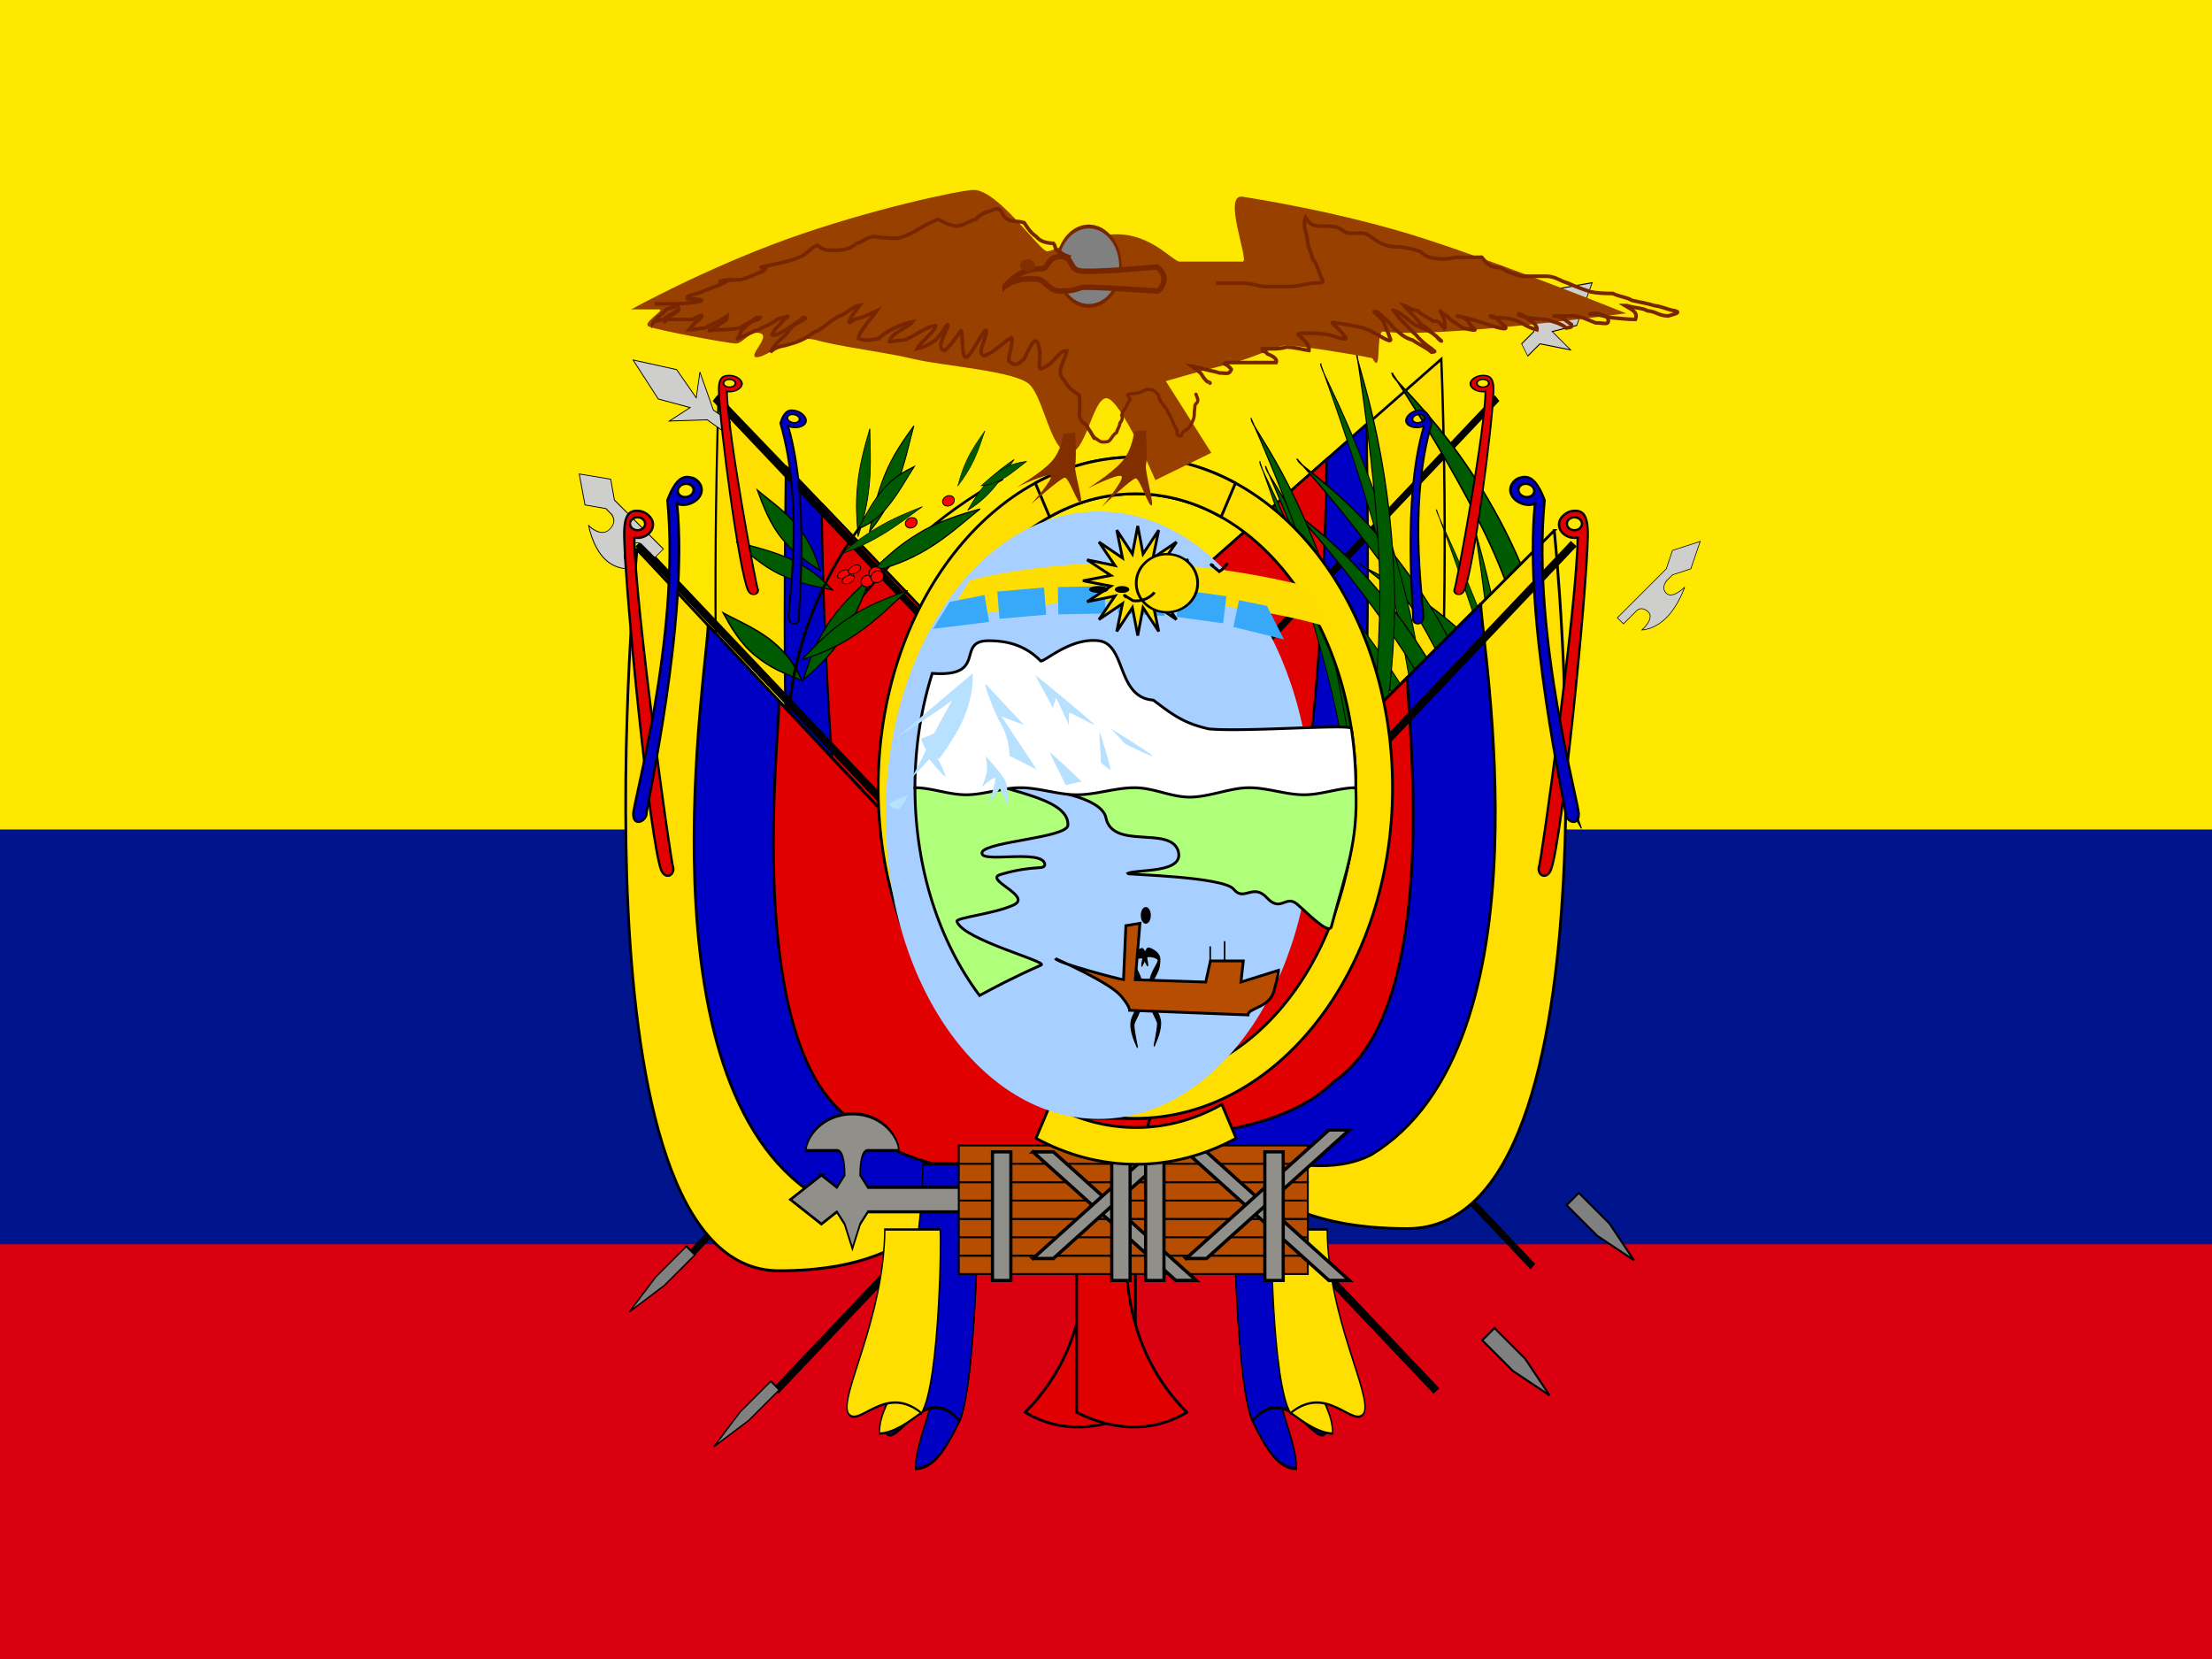 <svg xmlns="http://www.w3.org/2000/svg" viewBox="0 0 640 480" version="1"><g fill-rule="evenodd" stroke-width="1pt"><path fill="#ffe800" d="M0 0h640v480H0z"/><path fill="#00148e" d="M0 240h640v240H0z"/><path fill="#da0010" d="M0 360h640v120H0z"/></g><g fill-rule="evenodd"><path d="M269.55 290.834l-72.424 76.485-1.277-1.647 72.42-76.485 1.276 1.643zm50.452 12.5l-94.777 99.908-1.662-1.572 94.777-99.91 1.662 1.574z"/><path d="M478.35 60.236v88.583l17.717 88.58 17.717-88.584v-88.58H478.35z" transform="matrix(-.07 -.07 -.1 .1 265.03 429.55)" stroke="#000" stroke-width="4.104" fill="gray"/><path d="M478.35 60.236v88.583l17.717 88.58 17.717-88.584v-88.58H478.35z" transform="matrix(-.07 -.07 -.1 .1 240.59 390.52)" stroke="#000" stroke-width="4.104" fill="gray"/></g><path d="M301.18 272.84s-17.716 336.61 53.15 336.61 106.3-35.433 106.3-35.433l-.86-185.03-158.59-116.15z" fill-rule="evenodd" transform="matrix(.45 0 0 .64 72.37 -59.76)" stroke="#000" stroke-width="1pt" fill="#ffdf00"/><path d="M344.46 304.2c0 17.717-7.846 269.82 27.587 269.82s88.583-17.717 88.583-17.717l-.86-167.31-115.31-84.79z" fill-rule="evenodd" transform="matrix(.45 0 0 .64 72.37 -59.76)" stroke="#000" stroke-width="1pt" fill="#0000c4"/><path d="M367.52 321.16c0 17.717 4.525 217.42 39.958 217.42h53.15l-.86-149.59-92.248-67.833z" fill-rule="evenodd" transform="matrix(.45 0 0 .64 72.37 -59.76)" stroke="#000" stroke-width="1pt" fill="#e10000"/><path d="M206.202 116.02l72.422 76.485 1.277-1.642-72.42-76.485-1.275 1.642z" fill-rule="evenodd"/><path d="M301.18 272.84s-35.433 336.61 70.866 336.61c88.583 0 88.583-53.15 106.3-53.15l-17.72-124.02-159.45-159.44z" fill-rule="evenodd" stroke="#000" stroke-width="1pt" fill="#ffdf00" transform="matrix(.58 0 0 .62 9.63 -10.18)"/><g stroke="#000"><path d="M269.59 155.24c1.133 0 28.318-94.016 118.94-147.25" transform="matrix(.4 -.03 -.05 .35 135.14 147.37)" stroke-width="2.305" fill="none"/><path d="M421.37-20.327c0 18.133-4.567 31.716-11.328 45.31-5.627-18.125-9.06-27.177-9.06-45.31s6.83-35.114 12.458-48.707c2.23 12.46 7.93 30.574 7.93 48.707z" fill-rule="evenodd" transform="matrix(.14 -.22 .3 .14 175.87 257.36)" stroke-width="1pt" fill="#005b00"/><path d="M454.22-169.28c0 4.066-3.804 7.363-8.495 7.363s-8.496-3.297-8.496-7.363 3.8-7.363 8.492-7.363 8.495 3.297 8.495 7.363z" fill-rule="evenodd" transform="matrix(.18 -.1 .1 .17 177.61 256.68)" stroke-width="1pt" fill="red"/><path d="M421.37-20.327c0 18.133-4.567 31.716-11.328 45.31-5.627-18.125-9.06-27.177-9.06-45.31s6.83-35.114 12.458-48.707c2.23 12.46 7.93 30.574 7.93 48.707z" fill-rule="evenodd" transform="matrix(.18 .12 -.13 .33 181 96.41)" stroke-width="1pt" fill="#005b00"/><path d="M421.37-20.327c0 18.133-4.567 31.716-11.328 45.31-5.627-18.125-9.06-27.177-9.06-45.31s6.83-35.114 12.458-48.707c2.23 12.46 7.93 30.574 7.93 48.707z" fill-rule="evenodd" transform="matrix(.17 -.03 -.03 .33 179.31 159.26)" stroke-width="1pt" fill="#005b00"/><path d="M421.37-20.327c0 18.133-4.567 31.716-11.328 45.31-5.627-18.125-9.06-27.177-9.06-45.31s6.83-35.114 12.458-48.707c2.23 12.46 7.93 30.574 7.93 48.707z" fill-rule="evenodd" transform="matrix(.06 .25 -.17 .2 227.98 45.45)" stroke-width="1pt" fill="#005b00"/><path d="M421.37-20.327c0 18.133-4.567 31.716-11.328 45.31-5.627-18.125-9.06-27.177-9.06-45.31s6.83-35.114 12.458-48.707c2.23 12.46 7.93 30.574 7.93 48.707z" fill-rule="evenodd" transform="matrix(.2 -.2 .2 .24 150.27 241.08)" stroke-width="1pt" fill="#005b00"/><path d="M421.37-20.327c0 18.133-4.567 31.716-11.328 45.31-5.627-18.125-9.06-27.177-9.06-45.31s6.83-35.114 12.458-48.707c2.23 12.46 7.93 30.574 7.93 48.707z" fill-rule="evenodd" transform="matrix(.22 -.22 .25 .2 135.57 282.11)" stroke-width="1pt" fill="#005b00"/><path d="M421.37-20.327c0 18.133-4.567 31.716-11.328 45.31-5.627-18.125-9.06-27.177-9.06-45.31s6.83-35.114 12.458-48.707c2.23 12.46 7.93 30.574 7.93 48.707z" fill-rule="evenodd" transform="matrix(.26 .1 -.2 .32 130.78 147.66)" stroke-width="1pt" fill="#005b00"/><path d="M421.37-20.327c0 18.133-4.567 31.716-11.328 45.31-5.627-18.125-9.06-27.177-9.06-45.31s6.83-35.114 12.458-48.707c2.23 12.46 7.93 30.574 7.93 48.707z" fill-rule="evenodd" transform="matrix(.15 .2 -.32 .22 178.5 103.35)" stroke-width="1pt" fill="#005b00"/><path d="M421.37-20.327c0 18.133-4.567 31.716-11.328 45.31-5.627-18.125-9.06-27.177-9.06-45.31s6.83-35.114 12.458-48.707c2.23 12.46 7.93 30.574 7.93 48.707z" fill-rule="evenodd" transform="matrix(.08 .1 -.14 .16 250.68 102.64)" stroke-width="1pt" fill="#005b00"/><path d="M421.37-20.327c0 18.133-4.567 31.716-11.328 45.31-5.627-18.125-9.06-27.177-9.06-45.31s6.83-35.114 12.458-48.707c2.23 12.46 7.93 30.574 7.93 48.707z" fill-rule="evenodd" transform="matrix(.1 0 -.08 .17 238.09 136.41)" stroke-width="1pt" fill="#005b00"/><path d="M421.37-20.327c0 18.133-4.567 31.716-11.328 45.31-5.627-18.125-9.06-27.177-9.06-45.31s6.83-35.114 12.458-48.707c2.23 12.46 7.93 30.574 7.93 48.707z" fill-rule="evenodd" transform="matrix(0 .14 -.14 .08 287.38 81.13)" stroke-width="1pt" fill="#005b00"/><path d="M421.37-20.327c0 18.133-4.567 31.716-11.328 45.31-5.627-18.125-9.06-27.177-9.06-45.31s6.83-35.114 12.458-48.707c2.23 12.46 7.93 30.574 7.93 48.707z" fill-rule="evenodd" transform="matrix(.07 .1 -.25 .15 220.69 115.6)" stroke-width="1pt" fill="#005b00"/><path d="M421.37-20.327c0 18.133-4.567 31.716-11.328 45.31-5.627-18.125-9.06-27.177-9.06-45.31s6.83-35.114 12.458-48.707c2.23 12.46 7.93 30.574 7.93 48.707z" fill-rule="evenodd" transform="matrix(.13 .22 -.33 .2 207.03 70.11)" stroke-width="1pt" fill="#005b00"/><path d="M269.59 155.24c1.133 0 28.318-94.016 118.94-147.25" transform="matrix(.35 -.2 .14 .28 111.76 227.82)" stroke-width="2.37" fill="none"/><path d="M454.22-169.28c0 4.066-3.804 7.363-8.495 7.363s-8.496-3.297-8.496-7.363 3.8-7.363 8.492-7.363 8.495 3.297 8.495 7.363z" fill-rule="evenodd" transform="matrix(.18 -.1 .1 .17 200.34 224.62)" stroke-width="1pt" fill="red"/><path d="M454.22-169.28c0 4.066-3.804 7.363-8.495 7.363s-8.496-3.297-8.496-7.363 3.8-7.363 8.492-7.363 8.495 3.297 8.495 7.363z" fill-rule="evenodd" transform="matrix(.18 -.1 .1 .17 211.12 218.26)" stroke-width="1pt" fill="red"/><path d="M454.22-169.28c0 4.066-3.804 7.363-8.495 7.363s-8.496-3.297-8.496-7.363 3.8-7.363 8.492-7.363 8.495 3.297 8.495 7.363z" fill-rule="evenodd" transform="matrix(.2 -.1 .07 .13 166.81 232.7)" stroke-width="1pt" fill="red"/><path d="M454.22-169.28c0 4.066-3.804 7.363-8.495 7.363s-8.496-3.297-8.496-7.363 3.8-7.363 8.492-7.363 8.495 3.297 8.495 7.363z" fill-rule="evenodd" transform="matrix(.2 -.1 .07 .13 169.93 231.34)" stroke-width="1pt" fill="red"/><path d="M454.22-169.28c0 4.066-3.804 7.363-8.495 7.363s-8.496-3.297-8.496-7.363 3.8-7.363 8.492-7.363 8.495 3.297 8.495 7.363z" fill-rule="evenodd" transform="matrix(.2 -.1 .07 .13 168.14 234.25)" stroke-width="1pt" fill="red"/><path d="M252.646 167.252c.407.813-.024 1.853-.963 2.322s-2.03.19-2.435-.623.024-1.85.963-2.32 2.03-.19 2.438.624z" fill-rule="evenodd" stroke-width=".298" fill="red"/><path d="M254.936 164.872c.407.813-.024 1.853-.963 2.322s-2.03.19-2.435-.623.024-1.85.963-2.32 2.03-.19 2.438.624z" fill-rule="evenodd" stroke-width=".298" fill="red"/><path d="M255.516 166.022c.407.813-.024 1.853-.963 2.322s-2.03.19-2.435-.623.024-1.85.963-2.32 2.03-.19 2.438.624z" fill-rule="evenodd" stroke-width=".298" fill="red"/></g><path d="M336.61 308.27c0 17.717-35.433 212.6 53.15 265.75 35.433 17.716 88.582-17.717 88.582 0l-17.71-141.74-124.02-124.01z" fill-rule="evenodd" transform="matrix(.58 0 0 .62 9.63 -10.18)" stroke="#000" stroke-width="1pt" fill="#0000c4"/><path d="M372.05 343.7c0 17.717-17.716 159.45 35.433 194.88 35.433 35.433 124.02 25.822 124.02 25.822l-70.87-132.12-88.58-88.58z" fill-rule="evenodd" stroke="#000" stroke-width="1pt" fill="#e10000" transform="matrix(.58 0 0 .62 9.63 -10.18)"/><path d="M183.85 158.08l94.775 99.91 1.662-1.573-94.776-99.91-1.66 1.574z" fill-rule="evenodd"/><path d="M460.63 184.25l17.716 35.433V237.4c-.865-1.305 0 17.716-17.716 17.716-17.717 0-17.717-35.433-17.717-35.433s-17.716 35.433-17.716 70.866 17.716 53.15 17.716 53.15-2.61-36.707 17.717-35.437c20.328 1.27 17.716 17.716 17.716 17.716v35.433h17.717v-141.73l17.717-35.433-27.136-53.15-26.014 53.15z" fill-rule="evenodd" transform="matrix(.14 -.14 .1 .1 86.35 192.15)" stroke="#000" stroke-width="1pt" fill="#cececc"/><path d="M557.82 95.67l-26.323 70.865 17.717 53.15-35.433-17.716 35.437 53.145v35.433h17.716v-35.43l35.434-53.15-35.433 17.716 17.718-53.15-26.83-70.866z" fill-rule="evenodd" transform="matrix(.1 -.16 .14 .1 113.99 183.83)" stroke="#000" stroke-width="1pt" fill="#cececc"/><path d="M422.53 136.96c0 2.068-1.958 3.746-4.37 3.746-2.413 0-4.372-1.678-4.372-3.746s1.96-3.747 4.37-3.747c2.414 0 4.372 1.68 4.372 3.747zm-6.244 7.91c0 35.8 20.917 187.81 22.582 191.56.14 4.44-4.718 6.382-7.077.832-6.55-17.342-20.74-159.91-21.33-193.22-.243-13.734 3.76-14.8 8.327-14.57 3.76.21 8.325 3.725 8.325 7.91 0 4.995-5.83 8.74-10.823 7.492z" fill-rule="evenodd" transform="matrix(.4 0 0 .3 43.8 69.8)" stroke="#000" stroke-width="1pt" fill="#e10000"/><path d="M422.53 136.96c0 2.068-1.958 3.746-4.37 3.746-2.413 0-4.372-1.678-4.372-3.746s1.96-3.747 4.37-3.747c2.414 0 4.372 1.68 4.372 3.747zm-6.244 7.91c31.488 61.414 48.722 166.77 50.387 170.52.14 4.44-4.718 6.382-7.077.832-2.48-3.315-12.667-100.18-49.138-172.18-.244-13.734 3.76-14.8 8.326-14.57 3.76.21 8.325 3.725 8.325 7.91 0 4.995-5.83 8.74-10.827 7.492z" fill-rule="evenodd" transform="matrix(.4 .1 -.1 .3 76 38.2)" stroke="#000" stroke-width="1pt" fill="#0000c4"/><path d="M186.655 151.54c0 1.034-.98 1.873-2.185 1.873-1.207 0-2.186-.84-2.186-1.873s.98-1.873 2.185-1.873 2.183.84 2.183 1.873zm-3.122 3.955c0 17.9 10.458 93.905 11.29 95.78.07 2.22-2.358 3.19-3.538.416-3.275-8.67-10.37-79.952-10.666-96.61-.125-6.864 1.88-7.4 4.16-7.282 1.88.105 4.163 1.863 4.163 3.955 0 2.5-2.915 4.37-5.412 3.747z" fill-rule="evenodd" stroke="#000" stroke-width=".5pt" fill="#e10000"/><path d="M422.53 136.96c0 2.068-1.958 3.746-4.37 3.746-2.413 0-4.372-1.678-4.372-3.746s1.96-3.747 4.37-3.747c2.414 0 4.372 1.68 4.372 3.747zm-6.244 7.91c31.488 61.414 48.722 166.77 50.387 170.52.14 4.44-4.718 6.382-7.077.832-2.48-3.315-12.667-100.18-49.138-172.18-.244-13.734 3.76-14.8 8.326-14.57 3.76.21 8.325 3.725 8.325 7.91 0 4.995-5.83 8.74-10.827 7.492z" fill-rule="evenodd" transform="matrix(.5 .1 -.2 .5 16.7 31.6)" stroke="#000" stroke-width="1pt" fill="#0000c4"/><g fill-rule="evenodd"><path d="M370.454 290.834l72.423 76.485 1.277-1.647-72.423-76.485-1.273 1.643zM320 303.334l94.778 99.908 1.662-1.572-94.777-99.91-1.662 1.574z"/><path d="M428.86 387.79l8.857 8.857 10.63 7.086-7.087-10.63-8.858-8.858-3.543 3.543zm24.4-39.1l8.857 8.857 10.63 7.086-7.087-10.63-8.858-8.858-3.544 3.543z" stroke="#000" stroke-width=".58" fill="gray"/></g><g fill-rule="evenodd" stroke-width="1pt"><path d="M301.18 272.84s-17.716 336.61 53.15 336.61 106.3-35.433 106.3-35.433l-.86-185.03-158.59-116.15z" transform="matrix(-.5 0 0 .6 567.6 -59.8)" stroke="#000" fill="#ffdf00"/><path d="M344.46 304.2c0 17.717-7.846 269.82 27.587 269.82s88.583-17.717 88.583-17.717l-.86-167.31-115.31-84.79z" transform="matrix(-.5 0 0 .6 567.6 -59.8)" stroke="#000" fill="#0000c4"/><path d="M367.52 321.16c0 17.717 4.525 217.42 39.958 217.42h53.15l-.86-149.59-92.248-67.833z" transform="matrix(-.5 0 0 .6 567.6 -59.8)" stroke="#000" fill="#e10000"/><path d="M433.814 116.02l-72.423 76.485-1.273-1.642 72.423-76.485 1.276 1.642z"/><g stroke="#000" fill="#005b00"><path d="M428.17-16.928s81.556 90.618 111.01 154.05c29.45 63.432 54.37 156.32 54.37 156.32s2.266-86.086-36.246-163.11c-52.1-97.42-131.4-142.73-129.13-147.26z" transform="matrix(.2 -.1 .1 .3 309.5 211)"/><path d="M428.17-16.928s81.556 90.618 111.01 154.05c29.45 63.432 54.37 156.32 54.37 156.32s2.266-86.086-36.246-163.11c-52.1-97.42-131.4-142.73-129.13-147.26z" transform="matrix(.2 -.1 .1 .4 291.5 182.6)"/><path d="M428.17-16.928s81.556 90.618 111.01 154.05c29.45 63.432 54.37 156.32 54.37 156.32s2.266-86.086-36.246-163.11c-52.1-97.42-131.4-142.73-129.13-147.26z" transform="matrix(.2 .1 0 .4 296.5 69.4)"/><path d="M428.17-16.928s81.556 90.618 111.01 154.05c29.45 63.432 54.37 156.32 54.37 156.32s2.266-86.086-36.246-163.11c-52.1-97.42-131.4-142.73-129.13-147.26z" transform="matrix(.3 0 0 .4 274.4 114.9)"/><path d="M428.17-16.928s81.556 90.618 111.01 154.05c29.45 63.432 54.37 156.32 54.37 156.32s2.266-86.086-36.246-163.11c-52.1-97.42-131.4-142.73-129.13-147.26z" transform="matrix(.2 .2 0 .3 330 67)"/><path d="M428.17-16.928s81.556 90.618 111.01 154.05c29.45 63.432 54.37 156.32 54.37 156.32s2.266-86.086-36.246-163.11c-52.1-97.42-131.4-142.73-129.13-147.26z" transform="matrix(.2 0 0 .4 280.6 141.9)"/><path d="M428.17-16.928s81.556 90.618 111.01 154.05c29.45 63.432 54.37 156.32 54.37 156.32s2.266-86.086-36.246-163.11c-52.1-97.42-131.4-142.73-129.13-147.26z" transform="matrix(.2 -.1 .1 .4 290.1 196.8)"/><path d="M428.17-16.928s81.556 90.618 111.01 154.05c29.45 63.432 54.37 156.32 54.37 156.32s2.266-86.086-36.246-163.11c-52.1-97.42-131.4-142.73-129.13-147.26z" transform="matrix(.2 0 .1 .4 292.7 166.8)"/><path d="M428.17-16.928s81.556 90.618 111.01 154.05c29.45 63.432 54.37 156.32 54.37 156.32s2.266-86.086-36.246-163.11c-52.1-97.42-131.4-142.73-129.13-147.26z" transform="matrix(.2 .1 -.1 .4 305.1 65.5)"/><path d="M428.17-16.928s81.556 90.618 111.01 154.05c29.45 63.432 54.37 156.32 54.37 156.32s2.266-86.086-36.246-163.11c-52.1-97.42-131.4-142.73-129.13-147.26z" transform="matrix(.2 .1 0 .4 278.9 97.7)"/><path d="M428.17-16.928s81.556 90.618 111.01 154.05c29.45 63.432 54.37 156.32 54.37 156.32s2.266-86.086-36.246-163.11c-52.1-97.42-131.4-142.73-129.13-147.26z" transform="matrix(.2 .2 -.1 .3 339 70)"/><path d="M428.17-16.928s81.556 90.618 111.01 154.05c29.45 63.432 54.37 156.32 54.37 156.32s2.266-86.086-36.246-163.11c-52.1-97.42-131.4-142.73-129.13-147.26z" transform="matrix(.2 0 0 .4 276.4 128)"/></g><path d="M449.692 153.504s21.26 201.966-42.52 201.966c-53.15 0-53.15-31.89-63.78-31.89l10.632-74.412 95.67-95.664z" stroke="#000" fill="#ffdf00" stroke-width=".8"/><path d="M428.434 174.762c0 10.63 21.26 127.56-31.89 159.45-21.26 10.63-53.15-10.63-53.15 0l10.627-85.044 74.414-74.406z" stroke="#000" fill="#0000c4" stroke-width=".8"/><path d="M407.17 196.02c0 10.63 10.63 95.67-21.26 116.928-21.26 21.26-74.412 15.493-74.412 15.493l42.522-79.27 53.148-53.15z" stroke="#000" fill="#e10000" stroke-width=".8"/><path d="M456.172 158.08l-94.777 99.91-1.66-1.573 94.775-99.91 1.662 1.574z"/><path d="M489.212 164.562l-5.315 1.772-1.772 1.77c.217-.043-1.77 1.773 0 3.545 1.772 1.77 5.315-1.774 5.315-1.774s-1.77 5.315-5.315 8.858-7.086 3.544-7.086 3.544 3.93-3.41 1.77-5.317c-2.16-1.904-3.544 0-3.544 0l-3.543 3.545-1.772-1.772 14.174-14.173 1.772-5.315 8.028-2.6-2.713 7.915z" stroke="#000" fill="#cececc" stroke-width=".189"/><path d="M557.82 95.67l-26.323 70.865 17.717 53.15-35.433-17.716 35.437 53.145v35.433h17.716v-35.43l35.434-53.15-35.433 17.716 17.718-53.15-26.83-70.866z" transform="matrix(-.1 -.2 -.1 .1 526 183.8)" stroke="#000" fill="#cececc"/><path d="M422.53 136.96c0 2.068-1.958 3.746-4.37 3.746-2.413 0-4.372-1.678-4.372-3.746s1.96-3.747 4.37-3.747c2.414 0 4.372 1.68 4.372 3.747zm-6.244 7.91c0 35.8 20.917 187.81 22.582 191.56.14 4.44-4.718 6.382-7.077.832-6.55-17.342-20.74-159.91-21.33-193.22-.243-13.734 3.76-14.8 8.327-14.57 3.76.21 8.325 3.725 8.325 7.91 0 4.995-5.83 8.74-10.823 7.492z" transform="matrix(-.4 0 0 .3 596.3 69.8)" stroke="#000" fill="#e10000"/><path d="M422.53 136.96c0 2.068-1.958 3.746-4.37 3.746-2.413 0-4.372-1.678-4.372-3.746s1.96-3.747 4.37-3.747c2.414 0 4.372 1.68 4.372 3.747zm-6.244 7.91c31.488 61.414 48.722 166.77 50.387 170.52.14 4.44-4.718 6.382-7.077.832-2.48-3.315-12.667-100.18-49.138-172.18-.244-13.734 3.76-14.8 8.326-14.57 3.76.21 8.325 3.725 8.325 7.91 0 4.995-5.83 8.74-10.827 7.492z" transform="matrix(-.4 .1 .1 .3 564 38.2)" stroke="#000" fill="#0000c4"/><path d="M453.345 151.54c0 1.034.98 1.873 2.185 1.873 1.207 0 2.186-.84 2.186-1.873s-.98-1.873-2.185-1.873-2.183.84-2.183 1.873zm3.122 3.955c0 17.9-10.458 93.905-11.29 95.78-.07 2.22 2.358 3.19 3.538.416 3.275-8.67 10.37-79.952 10.666-96.61.125-6.864-1.88-7.4-4.16-7.282-1.88.105-4.163 1.863-4.163 3.955 0 2.5 2.915 4.37 5.412 3.747z" stroke="#000" fill="#e10000" stroke-width=".5pt"/><path d="M422.53 136.96c0 2.068-1.958 3.746-4.37 3.746-2.413 0-4.372-1.678-4.372-3.746s1.96-3.747 4.37-3.747c2.414 0 4.372 1.68 4.372 3.747zm-6.244 7.91c31.488 61.414 48.722 166.77 50.387 170.52.14 4.44-4.718 6.382-7.077.832-2.48-3.315-12.667-100.18-49.138-172.18-.244-13.734 3.76-14.8 8.326-14.57 3.76.21 8.325 3.725 8.325 7.91 0 4.995-5.83 8.74-10.827 7.492z" transform="matrix(-.5 .1 .2 .5 623.3 31.6)" stroke="#000" fill="#0000c4"/></g><g fill-rule="evenodd" stroke="#000" stroke-width="1pt"><path d="M296.61 408.618c10.63 6.39 22.254 4.96 31.89 0V323.58h-21.26c10.63 31.89 10.63 63.78-10.63 85.038z" fill="#e10000" stroke-width=".8"/><path d="M513.78 609.45c0 88.582-42.466 108.27-42.466 125.98 17.716 0 29.465-8.248 42.466-19.685 17.716-17.717 19.426-107.68 17.716-106.3H513.78z" transform="matrix(.3 0 0 .7 123.5 -89.9)" fill="#0000c4"/><path d="M478.35 609.45c-.81 51.77-44.794 99.64-36.497 110.24 9.474 9.475 36.497-21.654 71.93-3.937 17.717-17.717 19.427-107.68 17.717-106.3h-53.15z" transform="matrix(.3 0 0 .7 123.5 -89.9)" fill="#0000c4"/><path d="M513.78 609.45c0 88.582-40.696 94.47-40.696 118.09 17.717 0 40.603-12.912 40.696-11.79 17.716-17.718 19.426-107.68 17.716-106.3H513.78z" transform="matrix(.3 0 0 .5 112.5 51)" fill="#ffdf00"/><path d="M478.35 609.45c-.81 51.77-43.73 95.702-35.433 106.3 9.474 9.475 35.433-17.717 70.867 0 17.716-17.717 19.426-107.68 17.716-106.3h-53.15z" transform="matrix(.3 0 0 .5 112.5 51)" fill="#ffdf00"/><path d="M343.39 408.618c-10.63 6.39-22.254 4.95-31.89-.01v-85.03h21.26c-10.63 31.89-10.63 63.78 10.63 85.037z" fill="#e10000" stroke-width=".8"/><path d="M513.78 609.45c0 88.582-42.466 108.27-42.466 125.98 17.716 0 29.465-8.248 42.466-19.685 17.716-17.717 19.426-107.68 17.716-106.3H513.78z" transform="matrix(-.3 0 0 .7 516.5 -89.9)" fill="#0000c4"/><path d="M478.35 609.45c-.81 51.77-44.794 99.64-36.497 110.24 9.474 9.475 36.497-21.654 71.93-3.937 17.717-17.717 19.427-107.68 17.717-106.3h-53.15z" transform="matrix(-.3 0 0 .7 516.5 -89.9)" fill="#0000c4"/><path d="M513.78 609.45c0 88.582-40.696 94.47-40.696 118.09 17.717 0 40.603-12.912 40.696-11.79 17.716-17.718 19.426-107.68 17.716-106.3H513.78z" transform="matrix(-.3 0 0 .5 527.5 51)" fill="#ffdf00"/><path d="M478.35 609.45c-.81 51.77-43.73 95.702-35.433 106.3 9.474 9.475 35.433-17.717 70.867 0 17.716-17.717 19.426-107.68 17.716-106.3h-53.15z" transform="matrix(-.3 0 0 .5 527.5 51)" fill="#ffdf00"/></g><g stroke="#000" fill-rule="evenodd"><path d="M198.56 77.952l-89.676 35.434 89.676 35.434 44.837-17.717 22.42 17.717 22.418 35.433 22.42-35.433 22.418-17.717 1201.9-.002V95.67l-1201.9.002-22.42-17.718c0-17.716 4.704-35.433 22.42-35.433l89.675-.002c0-17.716-44.838-53.15-134.51-53.15-89.675 0-134.51 35.434-134.51 53.15l89.675.002c17.716 0 22.42 17.715 22.42 35.43l-22.44 17.718-44.84-17.717z" transform="matrix(.1 0 0 .2 217.8 324.4)" stroke-width="4.467" fill="#908f8a"/><path stroke-width=".551" fill="#b74d00" d="M277.405 363.3h100.983v5.316H277.405z"/><path stroke-width=".551" fill="#b74d00" d="M277.405 357.987h100.983v5.315H277.405zm0-5.316h100.983v5.317H277.405z"/><path stroke-width=".551" fill="#b74d00" d="M277.405 347.357h100.983v5.315H277.405zm0-5.316l100.983.003v5.315H277.405z"/><path stroke-width=".551" fill="#b74d00" d="M277.405 336.727h100.983v5.315H277.405zm0-5.315h100.983v5.315H277.405z"/><path d="M298.87 333.27l41.34 37.207h5.905l-41.34-37.206h-5.906z" stroke-width=".976" fill="#908f8a"/><path d="M298.87 364.13l41.34-37.207h5.905l-41.34 37.206h-5.906z" stroke-width=".976" fill="#908f8a"/><path d="M287.16 333.27v37.207h5.315V333.27h-5.315z" stroke-width=".926" fill="#908f8a"/><path d="M343.17 333.27l41.34 37.207h5.905l-41.34-37.206h-5.906z" stroke-width=".976" fill="#908f8a"/><path d="M343.17 364.13l41.34-37.207h5.905l-41.34 37.206h-5.906z" stroke-width=".976" fill="#908f8a"/><path d="M365.96 333.27v37.207h5.315V333.27h-5.315zm-34.5 0v37.207h5.315V333.27h-5.315zm-9.8 0v37.207h5.315V333.27h-5.315z" stroke-width=".926" fill="#908f8a"/></g><g stroke="#000" stroke-width=".8" fill="#ffdf00" fill-rule="evenodd"><path d="M402.906 227.91c0 52.81-33.336 95.67-74.412 95.67-41.074 0-74.412-42.86-74.412-95.67s33.336-95.67 74.412-95.67c41.074 0 74.412 42.86 74.412 95.67zm-10.63 0c0 46.942-28.573 85.038-63.78 85.038-35.206 0-63.78-38.097-63.78-85.038 0-46.942 28.573-85.038 63.78-85.038 35.206 0 63.78 38.098 63.78 85.038z"/><path d="M357.45 139.764c-8.902-4.843-18.686-7.522-28.955-7.522s-20.053 2.68-28.954 7.522l4.138 9.794c7.63-4.305 16.017-6.687 24.818-6.687s17.19 2.383 24.82 6.688l4.135-9.794zm.2 189.572c-8.902 4.843-18.686 7.522-28.955 7.522s-20.053-2.68-28.954-7.522l4.138-9.794c7.63 4.305 16.017 6.687 24.818 6.687s17.19-2.383 24.82-6.688l4.135 9.794z"/></g><path d="M379.554 235.867c0 48.532-27.603 87.873-61.654 87.873-34.05 0-61.654-39.343-61.654-87.873 0-48.532 27.603-87.873 61.654-87.873 34.05 0 61.654 39.343 61.654 87.873z" fill-rule="evenodd" fill="#a7cfff"/><path d="M392.28 227.91c.68 15.995-2.78 23.78-7.134 40.414-1.147 1.788-6.58-3.923-9.868-6.742s-4.687 2.544-8.722-1.828c-4.035-4.37-6.63 1.235-9.59-2.457s-30.78-4.234-30.82-4.552c2.754-1.365 16.962.09 14.685-6.716-2.58-7.034-18.654-.21-20.812-9.22-1.464-8.944-32.14-9.326-34.332-11.535.867 3.4 23.838 4.83 23.29 13.542-.5 3.55-22.617 4.588-24.75 7.592-1.827 3.776 17.357-1.025 18.07 3.62-.047 1.91-2.824.04-12.815 2.992-4.995 1.476 9.273 6.198 3.847 8.782-5.427 2.585-16.956 3.713-16.46 4.8 1.764 5.344 26.816 11.72 24.32 12.638-8.852 3.936-13.53 6.523-17.775 8.79-11.543-15.39-18.687-36.65-18.687-60.12 19.03-6.842 14.98-8.24 50.187-8.24s46.788 1.398 77.37 8.24z" fill-rule="evenodd" stroke="#000" stroke-width=".8" fill="#afff7b"/><path d="M392.28 227.91c-4.842 0-9.872 2.04-15.042 2.04s-10.48-2.04-15.88-2.04-11.572 2.72-17.107 2.72c-5.532 0-10.43-2.72-16.003-2.72s-11.14 2.04-16.653 2.04-10.973-2.04-16.33-2.04-10.615 2.04-15.72 2.04-10.063-2.04-14.82-2.04c0-11.737 1.785-22.92 5.014-33.09 16.246 1.2 6.626-9.43 16.246-9.43 5.193 0 10.46 1.115 15.143 5.872 1.468 0 8.688-6.823 16.747-5.872 8.06.95 5.095 16.363 15.822 17.182 5.438 4.078 8.636 6.68 16.068 8.323 10.63.964 41.01-1.5 41.222-.116a112.926 112.926 0 0 1 1.296 17.13z" fill-rule="evenodd" stroke="#000" stroke-width=".8" fill="#fff"/><path d="M549.85 473.94c0-5.664 13.512-9.462 13.512-18.524s-11.914-9.35-12.38-17.86c-.2-3.46 10.32-7.046 14.915-7.335s8.493 7.42 8.493 9.12-4.662-4.19-8.578-4.375-12.313.63-12.313 2.33c0 3.4 14.85 7.598 13.714 18.925-1.132 11.326-12.71 14.656-12.71 18.054s5.056 12.86 5.056 12.86-9.712-7.53-9.712-13.192z" fill-rule="evenodd" transform="matrix(.2 0 0 .5 217.2 59.5)" stroke="#000" stroke-width="1pt"/><path d="M549.85 473.94c0-5.664 13.512-9.462 13.512-18.524s-11.95-9.348-12.38-17.86c-.946-3.962 11.814-6.544 16.41-6.833s9.985 7.92 9.985 9.62-5.41-5.195-9.325-5.38-14.553.63-14.553 2.33c0 3.398 14.85 7.597 13.714 18.924-1.132 11.327-12.71 14.657-12.71 18.055s5.056 12.86 5.056 12.86-9.712-7.53-9.712-13.192z" fill-rule="evenodd" transform="matrix(-.2 0 0 .5 445.8 59.1)" stroke="#000" stroke-width="1pt"/><path d="M332.965 264.846c0 1.333-.65 2.413-1.454 2.413-.8 0-1.45-1.08-1.45-2.417s.65-2.413 1.454-2.413c.804 0 1.455 1.08 1.455 2.414zm16.95 8.964h.466v19.617h-.46zm4.183-1.487h.464v19.616h-.464z" fill-rule="evenodd"/><path fill-rule="evenodd" d="M352.597 281.23l.004-.493 3.98.684-.003.498z"/><path d="M305.356 277.342s15.63 6.797 19.03 10.874c3.398 4.08 2.038 4.078 2.038 4.078l34.662 1.36c0-2.04 6.116-2.04 7.476-6.797 1.36-4.758 1.36-6.117 1.36-6.117l-10.875 3.4.68-6.118h-9.515l-1.36 6.117-20.39-.68 1.36-16.314-4.077.678-.68 15.633c-.68 0-19.032-4.758-19.71-6.117z" fill-rule="evenodd" stroke="#000" stroke-width=".8" fill="#b74d00"/><path d="M273.918 179.568s22.587-6.728 55.266-6.248 55.266 7.69 54.786 7.69-6.248-11.054-6.248-11.054-23.068-6.247-49.02-6.728c-25.95-.48-48.54 4.806-48.057 5.286l-6.727 11.054z" fill-rule="evenodd" stroke="#fede00" stroke-width=".8" fill="#fede00"/><path fill-rule="evenodd" fill="#38a9f9" d="M306.072 169.855l13.562-.262.137 7.9-13.56.264zm-31.297 4.3l-4.783 7.784 16.165-1.995-1.297-7.783-10.085 1.99zm13.778-2.995l13.518-1.187.62 7.876-13.513 1.184zm48.837-.806l-13.538-.91-.475 7.888 13.537.91zm29.182 4.953l4.918 9.69-14.642-3.614 1.63-7.714 8.094 1.634zm-11.736-2.817l-13.453-1.83-.957 7.837 13.453 1.832z"/><path fill-rule="evenodd" stroke="#000" stroke-width=".8" fill="#ffdf00" d="M329.184 183.894l-1.548-8.082-4.524 6.876 1.662-8.058-6.804 4.62 4.62-6.81-8.058 1.668 6.87-4.524-8.082-1.548 8.082-1.548-6.87-4.518 8.058 1.662-4.62-6.81 6.804 4.62-1.662-8.058 4.524 6.876 1.548-8.082 1.542 8.082 4.524-6.876-1.662 8.058 6.81-4.62-4.626 6.81 8.064-1.662-6.876 4.518 8.082 1.548-8.082 1.548 6.876 4.524-8.064-1.668 4.626 6.81-6.81-4.62 1.662 8.058-4.524-6.876z"/><path d="M547.05 293.86c0 9.29-6.634 16.82-14.818 16.82s-14.818-7.53-14.818-16.82 6.634-16.82 14.818-16.82 14.818 7.53 14.818 16.82z" fill-rule="evenodd" transform="matrix(.6 0 0 .5 18.3 21.8)" stroke="#000" stroke-width="1pt" fill="#ffdf00"/><path d="M320.676 170.552c0 .545-1.257.988-2.807.988s-2.81-.443-2.81-.988 1.256-.988 2.806-.988 2.806.442 2.806.988zm6.08-.002c0 .547-.944.99-2.106.99s-2.105-.443-2.105-.99c0-.544.942-.987 2.105-.987s2.105.443 2.105.988z" fill-rule="evenodd"/><path d="M350.53 163.43l.64.32c-1.52-.76-.822-.476 1.603 1.602 1.336-.776 1.576-1.452 2.403-2.403" stroke="#000" stroke-width=".843" fill="none"/><path d="M325.398 172.362l.48.48c-1.14-1.14-.674-.596 1.923.962 2.418.326 4.857-.718 6.25-2.403" stroke="#000" stroke-width=".8" fill="none"/><path d="M281.395 194.854s.93 7.945-5.11 17.877c-6.04 9.936-5.11 6.46-5.11 6.46s2.787 5.46 2.323 5.46-4.646-4.964-4.646-4.964l-5.11 5.462s4.646-8.442 4.18-8.442-1.393-2.98-1.393-2.98l3.712-1.49s5.575-10.428 5.575-9.93-16.725 11.42-16.725 11.42l22.3-18.87zm3.718 2.982c-.465 0 2.322 7.946 4.645 11.918 2.323 3.973 2.323 8.94 2.323 8.94l7.9 3.972-10.22-15.394 6.505 2.482-11.15-11.918zm0 20.857s5.574 5.96 6.04 7.945.463 6.456.463 6.456l-2.322-4.966-3.252 4.47s2.323-6.953 1.858-7.45-3.717 2.484-3.717 2.484 1.394-3.973 1.394-4.47 0-2.98-.464-4.47zm-27.875 13.9c1.858-1.49 5.574-2.482 5.574-2.482s-2.323 3.976-2.787 3.976-1.858 0-2.787-1.49zm64.107-21.848s12.078 7.45 12.078 7.946-7.897-3.473-7.897-3.473l-4.18-4.47zm-21.83-15.395c.93.497 17.652 14.4 17.187 14.4s-7.432-3.972-7.432-3.475v3.476l-3.717-7.942-.93 2.98-5.11-9.435zm4.175 22.345l4.646 9.435 4.645-.993s-8.822-8.442-9.29-8.442zm14.407-5.958c0 1.49.465 8.938.465 8.938s2.787 2.483 2.787 1.987-2.79-10.43-3.256-10.925z" fill-rule="evenodd" fill="#b7e1ff"/><path d="M182.612 89.522s20.98-11.61 44.87-20.254c23.886-8.644 50.68-14.325 54.222-14.325 7.077 0 19.21 17.783 21.233 17.783 2.022 0 10.11-4.94 20.223-4.94s16.178 7.904 18.2 7.904h18.2c2.023 0-6.066-19.76 0-18.77 3.034.493 28.817 4.445 52.833 12.225 24.014 7.78 58.103 21.515 58.103 21.515s-55.714 7.44-70.488 5.24c-2.022.988-.1 13.07-2.933 7.754-4.656-1.063-21.744-3.727-24.778-3.727s-8.69 3.427-16.78 5.402c-8.088 1.973-18.2 4.94-18.2 4.94l13.146 20.744-16.178 7.903s-10.11-23.71-14.156-23.71-6.07 16.794-11.126 15.806c-5.056-.988-7.078-15.808-11.123-19.76-4.043-3.95-25.367-5.39-33.457-7.366-8.09-1.975-21.144-3.5-28.222-5.476-7.077-1.975-14.154 4.94-17.19 4.94-3.03 0 4.047-5.927 1.013-6.915s-5.055 2.964-7.078 2.964c-2.022 0-23.256-3.953-25.278-4.94-2.023-.99 5.055-4.94 3.033-4.94h-8.09z" fill-rule="evenodd" fill="#984000"/><path d="M462.91-64.94c0 21.15-20.5 38.298-45.79 38.298S371.327-43.79 371.327-64.94s20.5-38.298 45.79-38.298S462.91-86.09 462.91-64.94z" fill-rule="evenodd" transform="matrix(.2 0 0 .3 231.6 96.5)" stroke="#772600" stroke-width="3.706" fill="gray"/><path d="M290.822 82.716c1.998-1.997 4.496-4.994 10.99-4.994 1.5-.5 1.5-3.498 4.995-3.498 3.497 0 2.498 2.997 4.996 3.996 2.497 1 22.98-1 22.98-1s1.997 1.5 1.997 3.498c0 1.998-1.5 3.497-1.998 3.497s-20.48-1.498-21.98-1c-1.5.5-2.498 1-5.995 1-3.496 0-4.496-3.496-6.993-3.496-2.498 0-4.996-.5-8.992 1.996z" fill-rule="evenodd" stroke="#772600" stroke-width="1.575" fill="#984000"/><path d="M351.764 81.92h7.993c2.87.035 3.86.902 6.494 1h6.995c2.542-.094 3.885-.69 6.494-1 4.35-.052 2.865-.39 1.997-2.996-.788-1.97-.885-2.883-1.998-3.997-.42-2.383-1.398-3.23-1.5-5.994-.458-2.108-1.3-3.525-.5-5.994 1.153 1.692 1.617 2.39 4.497 2.496 3.013 0 4.18-.062 5.994 1 1.4 1.466 3.267.998 5.996.998 2.303.42 2.688 1.593 4.496 2.497 2.13 1.18 3.51 1.5 6.494 1.5 2.39.426 4.464.773 5.994 1.498 1.275 1.523 3.286 1.9 5.995 1.997 1.515 0 2.685-.157 3.996-.5 2.304.112 4.643 0 7.494 0 1.85 2.164 2.276 2.96 5.495 2.998 2.2 1.546 4.057 1.81 5.994 2.498h7.492c2.68.207 3.537 1.306 5.994 2 2.434 1.13 4.716 1.905 6.494 2.5 1.767.382 4.072.497 6.494.497 1.855.953 4.083 1.038 5.495 1.998 2.067.443 4.89.965 6.494 1.5 2.645.35 3.656 1.18 5.994 1.497 2.013.575-.665 1.068-1.996 1.5-2.948-.11-3.16-1.185-5.994-1.5-1.508-.882-3.793-.764-5.996-1.5h-.5c1.98 1.172 3.885 1.928 2.997 3.997-2.545 0-4.607-.33-6.99-.5-2.516-.485-3.67-1-6.495-1 2.82-.68 3.557.08 5.495 1 .718 2.418-.82 1.498-3.498 1.498-2.283-.82-3.652-1.796-6.494-2h-5.994c2.967.11 3.592 1.23 5.494 2.5.156.776-.04.74-1.498.998-1.548-1.343-3.567-1.804-5.995-2.498-2.364-.084-4.865-.29-6.993-1-1.46-.09-1.235-1.852 1.998 1 1.96 1.153 2.65 2.084 2.498 2.997-2.573-.643-3.848-1.674-5.495-2.497-2.32-.857-4.24-1-6.994-1-2.585-.68.266-1.072 1.996 1.5 3.714 2.63-.49 1.5-1.998.998-2.253-.643-4.586-1.555-6.495-1.998-1.513-.432-2.832-.856-4.495-1 2.59.237 3.47 1.148 4.495 2.998 2.627 1.81-.115.93-2.497.5-1.52-1.32-3.447-1.997-4.496-3.497-2.505-1.253-2.57-2.694-1 .5.41 1.022.334 3.24.5 3.496-1.84-1.987-1.448-2.497-3.497-2.497-1.39-.974-3.45-1.73-4.496-2.998-1.93-.18-2.053-.87-3.997-1.5 1.602 1.883 3.717 3.745 4.995 5.496 2.28 1.272 2.91 2.417 4.497 3.496.642 1.092 2.37 1.997.5.5-2.144-2.113-3.74-2.6-6.995-3.996-1.845-1.488-2.51-2.114-4.496-3.497-2.7-.87-1.65-1.362 0 1.5 1.897 1.73 3.35 3.67 4.997 4.995 1.13 1.473 3.04 3.036 4.496 3.997.45.675 1.797.8 0 1-1.527-1.38-3.72-2.26-5.495-3.498-2.49-.702-3.656-1.995-5.494-3.496-1.17-1.756-3.115-3.115-4.496-4.497-2.89-1.13.57 1.09 1.498 2.5.646 1.82 1.436 3.31 1.998 4.995.834 1.668-2.54-.4-3.497-1-2.197-1.247-3.803-2.08-6.495-2.497-1.794-.39-4.08-.74-5.995-1-2.284-.615 1.213 1.44 2.498 3.497 2.526 2.372-2.5.427-3.996 0-2.468-.494-4.887-.5-7.494-.5-3.202.188-.916.584 0 1.998.985.76 1.69 2.357 1.497 2.998-2.11-.284-3.907-.906-6.494-1-2.09.698-4.604.5-6.994.5-.114 1.258.433.197 1.5 1.5 1.728.7 2.874 1.553 2.497 2.497H354.76c-1.586.434.343.21 1.5 1.998-.647 1.622-1.484 1-3.496 1-1.363-.545-4.08-.79-5.495-1.5-1.41 0-1.3-.365-2.5-.498 4.21 2.98 2.123 2.235 4.497 4.496.41.137 1.356.5.5.5m-32.972 15.983c-.3 0-.96-1.613-1.998-2.998-.698-1.815-1.618-.777-2.498-3.497.104-2.82.204-3.327 0-5.993-2.06-1.434-2.915-1.88-4.497-4.495-2.538-2.123.37-5.72.854-8.355-2.213-.49-3.3 3.443-6.702 4.858-2.447 1.648-.274-3.406-1.468-6.356-.832-4.163-3.247 2.086-4.173 3.857-1.64 1.116-2.138 2.563-4.495.5 0-1.543 1.48-5.847.852-6.684-2.344 1.144-5.426 4.647-7.847 5.185-2.44-.53.53-4.447.53-7.354-.88-.294-4.408 7.726-5.855 7.8-1.446.075-.813-7.798-1.49-7.628-1.063 1.488-3.196 4.63-4.674 5.684-2.836-.366.42-5.23.854-7.028.488-2.15-2.672 4.125-4.35 4.53-1.23 1.067-3.672 1.822-4.497 2 .972-1.84 5.723-5.615 5.38-6.685-2.762.1-6.992 3.766-9.376 4.185-1.557 0-3.716.527-3.996.5.137-2.378 5.828-4.396 6.736-5.84-2.792.448-8.156 2.912-9.73 4.84-1.845.4-4.185.906-5.996 0 .268-2.242 4.456-6.6 5.38-8.027-2.52 1.11-3.793 1.977-6.495 2.498-.495.495-1.957 1.57-1.498.5.797-2.084 2.003-3.034 2.997-4.497-2.235.41-3.084 1.69-5.495 2.996-1.53.067-5.895 4.457-7.38 4.53-3.435 2.516-4.803 2.944-8.493 3.997-2.276.406-3.378.88-4.495 1.997 1.14-2.005 2.88-3.926 4.496-4.994 1.102-1.67 2.135-3.058 4.495-3.996.57-.696 2.156-.872.5-1-1.425 1.272-3.81 2.69-4.996 3.498-1.53.96-3.304 1.944-3.997 1.498.786-2.16 2.23-2.67 3.497-4.496 2.643-1.68.012-.574-1.998 0-1.303 1.16-3.638 2.018-5.496 2.998-2.134.556-3.51 1.84-5.994 2.497 0 .713.71-1.275 1-1.998 2.048-2.223 2.596-2.842 4.994-3.497.574-.86 1.326-.5-.5-.5-1.354 1.208-3.242 1.864-4.994 2.998-1.768.384-4.073.5-6.495.5-3.106.373-2.838.607 0-1 1.607-1.51 2.93-1.132 2.997-2.996-1.877 1.36-4.16 2.357-6.494 3.496-1.93.056-2.44.5-4.495.5.99-1.026 1.583-2.29 2.997-2.998 2.07-2.3-1.313-.444-1.998 0h-7.493c-1.34 1.674-.07.015 1-1 1.29-.67 2.626-1.546 2.497-1.997-1.492 1.295-3.218 1.89-4.496 2.998-1.39.417-2.996.625-2.996 1 1.088-1.605 2.857-2.574 3.996-3.997 1.685-.365 3.12-.88 3.498-1.5h-6.994 4.995c2.52 0 4.687-.223 6.992-.497 3.98-.663-.348-1-2.498-1-.417-.764 1.233-1.196 2.997-1.498 1.51-.715 3.37-1.35 4.996-2 1.578-.43 3.813-1.742 3.997-1.997-1.504.08-1.492.42-2.997.5 2.234-.173 3.84-.5 6.494-.5 2.41-.775 4.473-1.624 6.495-2.5.88-1.075 1.272-.998-1-.998 2.015-.647 4.872-.958 6.495-1.498 2.36-.507 4.47-1.276 5.994-1.998 1.463-.996 2.307-2.154 3.996-2.998 1.96 1.33 1.98 1.498 5.496 1.498 2.823-.034 4.55-.712 5.994-1.998 2.162-.59 2.545-1.63 4.995-1.998 2.234.398 4.51.5 6.994.5 2.427-.637 4.7-1.804 6.492-2.998 1.528-.75 3.342-1.836 4.995-2.498 1.82.94 3.253 1.695 5.496 1.998 2.318-.344 3.524-1.46 5.495-1.998 1.07-1.3 2.63-1.99 4.494-2.497 2.9-1.424 2.674.472 3.996 2 1.47 1.538 3.412.803 5.496 1.497 1.15 1.768 1.994 2.974 3.497 3.996 1.168 1.413 2.553 1.81 4.996 1.998.89 1.188.18 2.044 1.998 2.5.716.758 1.955 1.08 2.997 1.498" stroke="#772600" stroke-width="1.05" fill="none"/><path d="M346.022 114.14v.25c0-.697-.03-.326.5 1 .178 1.092-.243.966-.75 1.748-.086 1.117-.25 1.92-.25 3.247-.16 1.084-.77 2.112-1.248 2.997-.482.94-2.567 1.46-2.498 2.748-1.197.342-1.225-.433-1.25-1.75-.715-.817-.962-1.94-1.498-2.996-.332-1.043-1.04-1.81-1.498-2.997-.738-1.136-1.364-1.463-1.998-2.748-.248-.62-.205-1.387-.75-1.75-.815-1.03-1.346-1.197-2.747-1.25-1.077.255-1.49.726-2.498 1-.77.257-2.27.174-3.246.5-.24.394.48.58.75 1.498-.64.53-.877 1.464-1.25 2.247-.587.747-.983 1.112-1.247 2.25.41.694.06 1.615-.5 2.247-.172 1.16-.73 1.762-.998 2.748-.806.547-1.096 1.06-1.75 1.998-.573.803-1.09.75-2.497.75-1.1-.3-1.254-.898-2.248-1.25-.106-.317-.183-.394-.5-.5" stroke="#782600" stroke-width=".938" fill="none"/><path d="M307.65 125.534s-.455 4.955-3.643 8.258-9.794 7.157-9.794 7.157 8.882-4.225 9.793-3.307c.91.917-5.694 8.258-5.694 8.258s8.655-7.707 9.794-7.707 3.644 7.524 4.555 7.34c.915-.183-2.05-9.542-1.59-11.01.455-1.468 0-9.36 0-9.36l-3.416.368zm20.496-.672s-.456 5.297-3.644 8.828-9.794 7.65-9.794 7.65 8.882-4.512 9.793-3.53c.916.98-5.69 8.827-5.69 8.827s8.655-8.24 9.794-8.24 3.645 8.043 4.556 7.847c.91-.196-2.05-10.2-1.595-11.77.455-1.57 0-10.004 0-10.004l-3.416.392zm-28.693-48.045c0 .987-.967 1.788-2.16 1.788s-2.158-.8-2.158-1.788.966-1.787 2.16-1.787 2.158.8 2.158 1.787z" fill-rule="evenodd" fill="#812e00"/></svg>